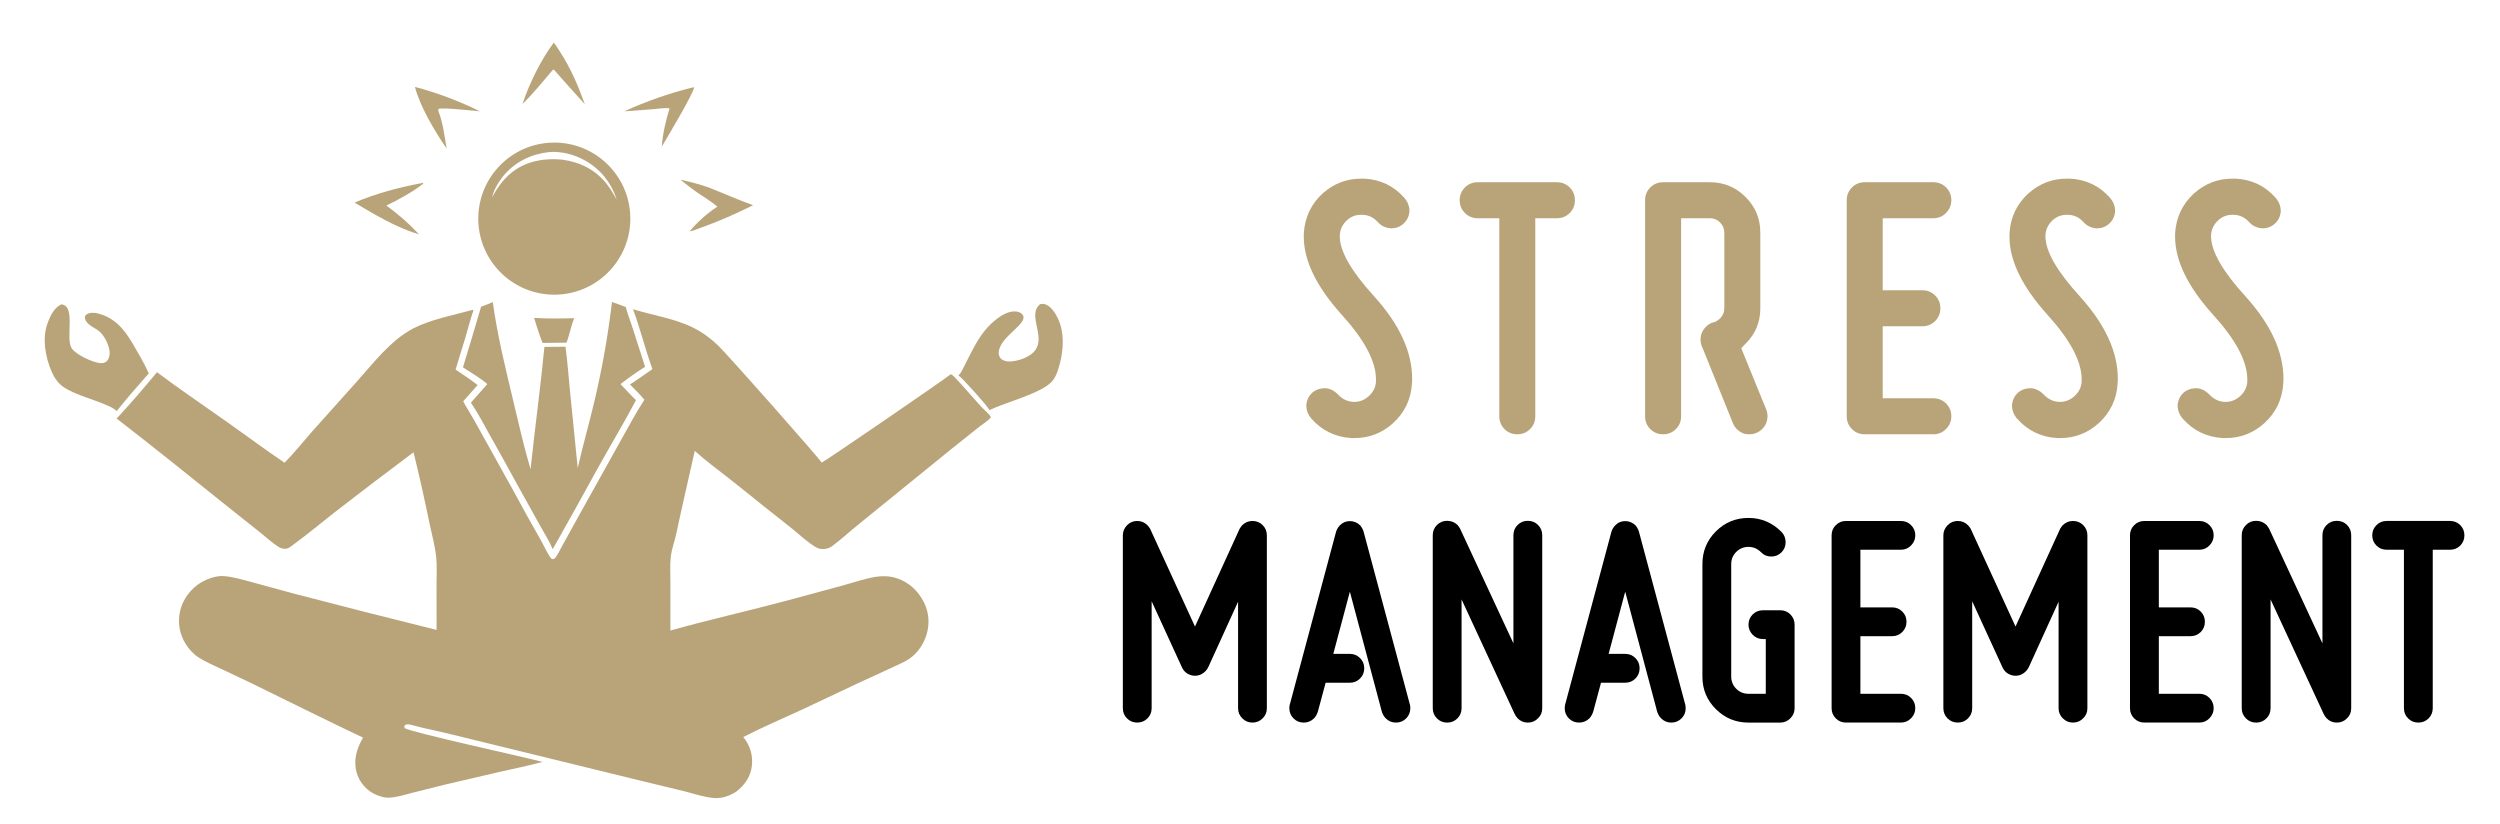 <?xml version="1.0" encoding="utf-8"?>
<!-- Generator: Adobe Illustrator 16.0.0, SVG Export Plug-In . SVG Version: 6.00 Build 0)  -->
<!DOCTYPE svg PUBLIC "-//W3C//DTD SVG 1.1//EN" "http://www.w3.org/Graphics/SVG/1.1/DTD/svg11.dtd">
<svg version="1.1" id="Calque_1" xmlns="http://www.w3.org/2000/svg" xmlns:xlink="http://www.w3.org/1999/xlink" x="0px" y="0px"
	 width="182px" height="60px" viewBox="0 0 182 60" enable-background="new 0 0 182 60" xml:space="preserve">
<g>
	<g>
		<g>
			<path fill="#B9A479" d="M95.479,30.488c-0.254-0.289-0.379-0.615-0.379-0.983c0.025-0.367,0.17-0.672,0.432-0.917
				c0.253-0.217,0.567-0.327,0.944-0.327c0.358,0.026,0.672,0.185,0.943,0.471c0.306,0.324,0.668,0.498,1.089,0.526h0.09
				c0.394,0,0.743-0.143,1.05-0.419c0.323-0.289,0.499-0.645,0.523-1.063v-0.156c0-1.312-0.834-2.883-2.503-4.719
				c-1.834-2.036-2.752-3.928-2.752-5.676v-0.221c0.071-1.183,0.533-2.16,1.389-2.936c0.805-0.708,1.731-1.063,2.779-1.063h0.236
				c1.17,0.061,2.14,0.523,2.909,1.389c0.254,0.29,0.379,0.616,0.379,0.983c-0.025,0.365-0.17,0.669-0.431,0.905
				c-0.246,0.226-0.542,0.34-0.892,0.34c-0.401-0.017-0.734-0.175-0.997-0.47c-0.296-0.325-0.659-0.497-1.086-0.513h-0.133
				c-0.384,0-0.72,0.13-1.008,0.395c-0.324,0.296-0.498,0.652-0.523,1.074v0.103c0,1.083,0.842,2.547,2.529,4.393
				c1.826,2.026,2.739,4.019,2.739,5.976c0,0.113-0.004,0.222-0.013,0.328c-0.069,1.162-0.533,2.132-1.389,2.909
				c-0.804,0.716-1.734,1.075-2.792,1.075h-0.223C97.217,31.82,96.247,31.354,95.479,30.488z"/>
			<path fill="#B9A479" d="M107.576,15.888c-0.367,0-0.677-0.126-0.93-0.38c-0.254-0.253-0.382-0.563-0.382-0.931
				c0-0.366,0.128-0.677,0.382-0.931c0.253-0.253,0.563-0.38,0.93-0.38h5.767c0.366,0,0.676,0.127,0.932,0.38
				c0.251,0.254,0.379,0.564,0.379,0.931c0,0.367-0.128,0.678-0.379,0.931c-0.256,0.254-0.565,0.38-0.932,0.38h-1.574v14.418
				c0,0.366-0.127,0.677-0.38,0.931c-0.253,0.253-0.563,0.379-0.93,0.379c-0.368,0-0.677-0.126-0.93-0.379
				c-0.253-0.254-0.38-0.564-0.38-0.931V15.888H107.576z"/>
			<path fill="#B9A479" d="M124.795,23.451c0.142-0.044,0.284-0.138,0.434-0.276c0.2-0.201,0.301-0.444,0.301-0.733v-5.505
				c0-0.288-0.103-0.534-0.309-0.74c-0.203-0.205-0.45-0.309-0.738-0.309h-2.097v14.418c0,0.366-0.128,0.677-0.38,0.931
				c-0.257,0.253-0.565,0.379-0.931,0.379c-0.369,0-0.678-0.126-0.931-0.379c-0.256-0.254-0.381-0.564-0.381-0.931V14.577
				c0-0.366,0.125-0.677,0.381-0.931c0.253-0.253,0.562-0.38,0.931-0.38h3.407c1.013,0,1.879,0.358,2.594,1.075
				c0.718,0.716,1.075,1.581,1.075,2.595v5.505c0,1.015-0.357,1.875-1.075,2.58c-0.219,0.229-0.323,0.339-0.313,0.331l1.795,4.402
				c0.08,0.174,0.119,0.358,0.119,0.551c0,0.129-0.023,0.266-0.066,0.406c-0.111,0.34-0.332,0.593-0.654,0.759
				c-0.184,0.098-0.381,0.145-0.59,0.145c-0.115,0-0.241-0.013-0.38-0.037c-0.358-0.125-0.625-0.354-0.801-0.696l-2.241-5.557
				c-0.096-0.176-0.145-0.377-0.145-0.604c0-0.367,0.133-0.677,0.394-0.93C124.368,23.607,124.568,23.495,124.795,23.451z"/>
			<path fill="#B9A479" d="M134.442,14.577c0-0.366,0.127-0.677,0.379-0.931c0.256-0.253,0.564-0.38,0.932-0.38h4.994
				c0.367,0,0.678,0.127,0.932,0.38c0.25,0.254,0.379,0.564,0.379,0.931c0,0.351-0.129,0.655-0.379,0.918
				c-0.254,0.263-0.564,0.393-0.932,0.393h-3.684v5.243h2.883c0.367,0,0.678,0.128,0.932,0.38c0.252,0.253,0.383,0.563,0.383,0.931
				c0,0.366-0.131,0.677-0.383,0.931c-0.254,0.252-0.564,0.38-0.932,0.38h-2.883v5.243h3.684c0.367,0,0.678,0.127,0.932,0.381
				c0.25,0.252,0.379,0.563,0.379,0.93c0,0.35-0.129,0.655-0.379,0.918c-0.254,0.26-0.564,0.392-0.932,0.392h-4.994
				c-0.367,0-0.676-0.126-0.932-0.379c-0.252-0.254-0.379-0.564-0.379-0.931V14.577z"/>
			<path fill="#B9A479" d="M146.854,30.488c-0.254-0.289-0.381-0.615-0.381-0.983c0.025-0.367,0.17-0.672,0.434-0.917
				c0.252-0.217,0.566-0.327,0.941-0.327c0.361,0.026,0.674,0.185,0.945,0.471c0.305,0.324,0.668,0.498,1.086,0.526h0.092
				c0.393,0,0.744-0.143,1.049-0.419c0.324-0.289,0.5-0.645,0.525-1.063v-0.156c0-1.312-0.836-2.883-2.504-4.719
				c-1.834-2.036-2.752-3.928-2.752-5.676v-0.221c0.07-1.183,0.533-2.16,1.391-2.936c0.803-0.708,1.727-1.063,2.777-1.063h0.238
				c1.17,0.061,2.139,0.523,2.908,1.389c0.252,0.29,0.379,0.616,0.379,0.983c-0.027,0.365-0.172,0.669-0.432,0.905
				c-0.246,0.226-0.543,0.34-0.893,0.34c-0.402-0.017-0.734-0.175-0.996-0.47c-0.299-0.325-0.658-0.497-1.086-0.513h-0.133
				c-0.385,0-0.719,0.13-1.01,0.395c-0.32,0.296-0.498,0.652-0.523,1.074v0.103c0,1.083,0.842,2.547,2.529,4.393
				c1.826,2.026,2.74,4.019,2.74,5.976c0,0.113-0.004,0.222-0.014,0.328c-0.068,1.162-0.533,2.132-1.389,2.909
				c-0.805,0.716-1.734,1.075-2.793,1.075h-0.223C148.591,31.82,147.622,31.354,146.854,30.488z"/>
			<path fill="#B9A479" d="M158.911,30.488c-0.252-0.289-0.379-0.615-0.379-0.983c0.025-0.367,0.17-0.672,0.432-0.917
				c0.254-0.217,0.568-0.327,0.945-0.327c0.357,0.026,0.672,0.185,0.941,0.471c0.307,0.324,0.67,0.498,1.088,0.526h0.094
				c0.391,0,0.74-0.143,1.049-0.419c0.322-0.289,0.498-0.645,0.523-1.063v-0.156c0-1.312-0.834-2.883-2.504-4.719
				c-1.834-2.036-2.754-3.928-2.754-5.676v-0.221c0.07-1.183,0.535-2.16,1.391-2.936c0.803-0.708,1.729-1.063,2.777-1.063h0.238
				c1.17,0.061,2.141,0.523,2.908,1.389c0.252,0.29,0.381,0.616,0.381,0.983c-0.027,0.365-0.17,0.669-0.434,0.905
				c-0.244,0.226-0.541,0.34-0.893,0.34c-0.398-0.017-0.732-0.175-0.994-0.47c-0.297-0.325-0.66-0.497-1.088-0.513h-0.133
				c-0.385,0-0.719,0.13-1.006,0.395c-0.324,0.296-0.502,0.652-0.527,1.074v0.103c0,1.083,0.844,2.547,2.531,4.393
				c1.824,2.026,2.74,4.019,2.74,5.976c0,0.113-0.006,0.222-0.014,0.328c-0.072,1.162-0.533,2.132-1.391,2.909
				c-0.803,0.716-1.734,1.075-2.791,1.075h-0.223C160.649,31.82,159.679,31.354,158.911,30.488z"/>
		</g>
		<g>
			<path d="M90.436,38.231c0.216-0.204,0.464-0.305,0.744-0.305c0.294,0,0.541,0.101,0.744,0.305
				c0.203,0.201,0.303,0.449,0.303,0.741v12.593c0,0.286-0.1,0.529-0.303,0.725c-0.203,0.209-0.45,0.314-0.744,0.314
				c-0.287,0-0.532-0.101-0.735-0.304c-0.208-0.202-0.313-0.449-0.313-0.735v-7.759l-2.149,4.719
				c-0.112,0.253-0.291,0.441-0.536,0.566c-0.147,0.071-0.297,0.104-0.451,0.104c-0.126,0-0.245-0.02-0.357-0.062
				c-0.272-0.099-0.468-0.276-0.586-0.535l-2.213-4.825v7.783c0,0.293-0.102,0.541-0.305,0.743c-0.203,0.203-0.45,0.304-0.744,0.304
				s-0.542-0.101-0.744-0.304c-0.204-0.202-0.304-0.45-0.304-0.743V38.973c0-0.277,0.101-0.522,0.304-0.734
				c0.203-0.208,0.45-0.312,0.744-0.312s0.541,0.104,0.744,0.312c0.071,0.072,0.133,0.153,0.188,0.243l3.272,7.13l3.251-7.12
				C90.302,38.4,90.366,38.314,90.436,38.231z"/>
			<path d="M98.268,47.602c0.293,0,0.541,0.104,0.744,0.306c0.202,0.202,0.305,0.452,0.305,0.743c0,0.295-0.103,0.542-0.305,0.746
				c-0.203,0.203-0.451,0.305-0.744,0.305h-1.762l-0.555,2.065c-0.056,0.201-0.15,0.378-0.284,0.523
				c-0.208,0.209-0.46,0.314-0.755,0.314c-0.292,0-0.542-0.101-0.743-0.304c-0.204-0.202-0.304-0.45-0.304-0.743
				c0-0.071,0.006-0.145,0.021-0.222l3.355-12.53c0.042-0.195,0.136-0.377,0.282-0.543c0.21-0.218,0.459-0.326,0.746-0.326
				c0.293,0,0.548,0.108,0.766,0.326c0.132,0.166,0.219,0.348,0.262,0.543l3.354,12.53c0.015,0.077,0.021,0.15,0.021,0.222
				c0,0.293-0.103,0.541-0.304,0.743c-0.203,0.203-0.452,0.304-0.744,0.304c-0.293,0-0.542-0.105-0.745-0.314
				c-0.14-0.14-0.238-0.316-0.293-0.523l-2.316-8.693l-1.206,4.528H98.268z"/>
			<path d="M106.403,51.558c0,0.293-0.102,0.541-0.304,0.743c-0.204,0.203-0.451,0.304-0.746,0.304c-0.292,0-0.54-0.101-0.743-0.304
				c-0.203-0.202-0.305-0.45-0.305-0.743V38.963c0-0.294,0.102-0.54,0.305-0.743c0.203-0.204,0.451-0.304,0.743-0.304
				c0.288,0,0.541,0.1,0.755,0.304c0.07,0.085,0.13,0.169,0.178,0.251l3.891,8.367v-7.875c0-0.294,0.101-0.54,0.303-0.743
				c0.204-0.204,0.451-0.304,0.745-0.304s0.542,0.1,0.744,0.304c0.204,0.203,0.305,0.449,0.305,0.743v12.603
				c0,0.286-0.101,0.529-0.305,0.725c-0.202,0.209-0.45,0.314-0.744,0.314s-0.541-0.105-0.745-0.314
				c-0.09-0.098-0.167-0.212-0.23-0.348l-3.848-8.304V51.558z"/>
			<path d="M118.315,47.602c0.292,0,0.54,0.104,0.745,0.306c0.202,0.202,0.303,0.452,0.303,0.743c0,0.295-0.101,0.542-0.303,0.746
				c-0.205,0.203-0.453,0.305-0.745,0.305h-1.762l-0.556,2.065c-0.058,0.201-0.151,0.378-0.284,0.523
				c-0.209,0.209-0.461,0.314-0.755,0.314s-0.54-0.101-0.744-0.304c-0.203-0.202-0.303-0.45-0.303-0.743
				c0-0.071,0.006-0.145,0.02-0.222l3.356-12.53c0.042-0.195,0.136-0.377,0.282-0.543c0.21-0.218,0.457-0.326,0.745-0.326
				c0.292,0,0.548,0.108,0.765,0.326c0.133,0.166,0.222,0.348,0.262,0.543l3.357,12.53c0.012,0.077,0.02,0.15,0.02,0.222
				c0,0.293-0.103,0.541-0.304,0.743c-0.204,0.203-0.451,0.304-0.745,0.304c-0.293,0-0.542-0.105-0.744-0.314
				c-0.141-0.14-0.238-0.316-0.294-0.523l-2.316-8.693l-1.207,4.528H118.315z"/>
			<path d="M129.704,38.734c0.193,0.207,0.289,0.454,0.289,0.734c0,0.291-0.098,0.539-0.301,0.741
				c-0.205,0.203-0.451,0.307-0.746,0.307c-0.293,0-0.543-0.105-0.744-0.315c-0.258-0.259-0.563-0.388-0.912-0.388
				s-0.646,0.123-0.892,0.366c-0.245,0.245-0.366,0.542-0.366,0.891v8.18c0,0.35,0.121,0.646,0.366,0.892
				c0.245,0.243,0.542,0.366,0.892,0.366h1.258v-3.985h-0.209c-0.295,0-0.543-0.104-0.746-0.313
				c-0.201-0.209-0.303-0.456-0.303-0.735c0-0.291,0.102-0.541,0.303-0.742c0.203-0.203,0.451-0.306,0.746-0.306h1.268
				c0.293,0,0.541,0.106,0.74,0.309c0.199,0.206,0.299,0.454,0.299,0.739v6.084c0,0.28-0.1,0.522-0.305,0.732
				c-0.203,0.209-0.449,0.314-0.744,0.314h-2.307c-0.922,0-1.714-0.326-2.37-0.976c-0.658-0.65-0.984-1.44-0.984-2.369v-8.199
				c0-0.928,0.325-1.722,0.978-2.374c0.655-0.654,1.448-0.981,2.377-0.981C128.22,37.705,129.024,38.047,129.704,38.734z"/>
			<path d="M133.341,38.973c0-0.292,0.102-0.54,0.305-0.741c0.201-0.204,0.449-0.305,0.742-0.305h3.996
				c0.293,0,0.541,0.101,0.744,0.305c0.203,0.201,0.305,0.449,0.305,0.741c0,0.28-0.102,0.526-0.305,0.734
				c-0.203,0.21-0.451,0.314-0.744,0.314h-2.947v4.196h2.307c0.295,0,0.543,0.1,0.742,0.304c0.207,0.204,0.307,0.451,0.307,0.744
				c0,0.292-0.1,0.54-0.307,0.745c-0.199,0.201-0.447,0.305-0.742,0.305h-2.307v4.192h2.947c0.293,0,0.541,0.101,0.744,0.303
				c0.203,0.204,0.305,0.453,0.305,0.747c0,0.28-0.102,0.522-0.305,0.732c-0.203,0.209-0.451,0.314-0.744,0.314h-3.996
				c-0.293,0-0.541-0.101-0.742-0.304c-0.203-0.202-0.305-0.45-0.305-0.743V38.973z"/>
			<path d="M150.169,38.231c0.217-0.204,0.463-0.305,0.744-0.305c0.295,0,0.541,0.101,0.744,0.305
				c0.205,0.201,0.305,0.449,0.305,0.741v12.593c0,0.286-0.1,0.529-0.305,0.725c-0.203,0.209-0.449,0.314-0.744,0.314
				c-0.285,0-0.531-0.101-0.734-0.304c-0.209-0.202-0.314-0.449-0.314-0.735v-7.759l-2.148,4.719
				c-0.111,0.253-0.293,0.441-0.535,0.566c-0.148,0.071-0.299,0.104-0.451,0.104c-0.125,0-0.244-0.02-0.355-0.062
				c-0.273-0.099-0.469-0.276-0.588-0.535l-2.213-4.825v7.783c0,0.293-0.1,0.541-0.305,0.743c-0.203,0.203-0.449,0.304-0.744,0.304
				c-0.293,0-0.541-0.101-0.744-0.304c-0.203-0.202-0.305-0.45-0.305-0.743V38.973c0-0.277,0.102-0.522,0.305-0.734
				c0.203-0.208,0.451-0.312,0.744-0.312c0.295,0,0.541,0.104,0.744,0.312c0.07,0.072,0.131,0.153,0.189,0.243l3.271,7.13l3.25-7.12
				C150.036,38.4,150.097,38.314,150.169,38.231z"/>
			<path d="M155.063,38.973c0-0.292,0.102-0.54,0.305-0.741c0.205-0.204,0.451-0.305,0.746-0.305h3.992
				c0.297,0,0.543,0.101,0.744,0.305c0.203,0.201,0.305,0.449,0.305,0.741c0,0.28-0.102,0.526-0.305,0.734
				c-0.201,0.21-0.447,0.314-0.744,0.314h-2.943v4.196h2.307c0.293,0,0.539,0.1,0.744,0.304c0.201,0.204,0.303,0.451,0.303,0.744
				c0,0.292-0.102,0.54-0.303,0.745c-0.205,0.201-0.451,0.305-0.744,0.305h-2.307v4.192h2.943c0.297,0,0.543,0.101,0.744,0.303
				c0.203,0.204,0.305,0.453,0.305,0.747c0,0.28-0.102,0.522-0.305,0.732c-0.201,0.209-0.447,0.314-0.744,0.314h-3.992
				c-0.295,0-0.541-0.101-0.746-0.304c-0.203-0.202-0.305-0.45-0.305-0.743V38.973z"/>
			<path d="M165.298,51.558c0,0.293-0.102,0.541-0.305,0.743c-0.203,0.203-0.451,0.304-0.744,0.304
				c-0.295,0-0.541-0.101-0.742-0.304c-0.205-0.202-0.309-0.45-0.309-0.743V38.963c0-0.294,0.104-0.54,0.309-0.743
				c0.201-0.204,0.447-0.304,0.742-0.304c0.289,0,0.539,0.1,0.756,0.304c0.068,0.085,0.127,0.169,0.178,0.251l3.891,8.367v-7.875
				c0-0.294,0.1-0.54,0.303-0.743c0.203-0.204,0.449-0.304,0.742-0.304c0.297,0,0.545,0.1,0.746,0.304
				c0.205,0.203,0.303,0.449,0.303,0.743v12.603c0,0.286-0.098,0.529-0.303,0.725c-0.201,0.209-0.449,0.314-0.746,0.314
				c-0.293,0-0.539-0.105-0.742-0.314c-0.092-0.098-0.168-0.212-0.229-0.348l-3.85-8.304V51.558z"/>
			<path d="M173.749,40.021c-0.293,0-0.541-0.101-0.744-0.304s-0.305-0.451-0.305-0.745c0-0.292,0.102-0.54,0.305-0.741
				c0.203-0.204,0.451-0.305,0.744-0.305h4.613c0.293,0,0.541,0.101,0.746,0.305c0.201,0.201,0.301,0.449,0.301,0.741
				c0,0.294-0.1,0.542-0.301,0.745c-0.205,0.203-0.453,0.304-0.746,0.304h-1.258v11.536c0,0.293-0.102,0.541-0.303,0.743
				c-0.205,0.203-0.455,0.304-0.746,0.304c-0.293,0-0.543-0.101-0.744-0.304c-0.203-0.202-0.305-0.45-0.305-0.743V40.021H173.749z"
				/>
		</g>
	</g>
	<g>
		<path fill="#B9A479" d="M38.034,7.569c0.527-1.543,1.309-3.152,2.278-4.465c0.165,0.184,0.298,0.424,0.435,0.631
			c0.795,1.211,1.34,2.5,1.83,3.856c-0.748-0.849-1.521-1.668-2.257-2.53c-0.052,0.021-0.085,0.037-0.122,0.08
			C39.492,5.967,38.82,6.813,38.034,7.569z"/>
		<path fill="#B9A479" d="M32.518,10.812c-0.842-1.201-1.947-3.069-2.31-4.484c1.603,0.418,3.246,1.041,4.728,1.775
			c-0.36-0.027-2.809-0.301-3.018-0.173l-0.014,0.132C32.253,8.904,32.354,9.92,32.518,10.812z"/>
		<path fill="#B9A479" d="M45.451,8.104c1.617-0.741,3.3-1.328,5.027-1.751l0.049,0.005c0.027,0.333-2.008,3.748-2.351,4.318
			c0.065-0.931,0.298-1.902,0.568-2.791c-0.403-0.046-0.867,0.039-1.272,0.07L45.451,8.104z"/>
		<path fill="#B9A479" d="M45.876,15.554c-0.2-3.049-2.831-5.358-5.878-5.163c-3.053,0.198-5.368,2.834-5.167,5.889
			c0.2,3.054,2.839,5.364,5.891,5.161C43.77,21.235,46.076,18.603,45.876,15.554z M44.874,14.503c-0.01-0.02-0.02-0.037-0.03-0.056
			c-0.181-0.331-0.376-0.657-0.601-0.958c-0.813-1.086-1.946-1.672-3.269-1.861c-0.741-0.079-1.519-0.041-2.238,0.168
			c-1.396,0.406-2.243,1.334-2.916,2.566c0.005-0.021,0.011-0.042,0.017-0.063c0.143-0.517,0.425-1.013,0.758-1.429
			c0.873-1.087,2.05-1.652,3.411-1.803c0.871-0.061,1.781,0.178,2.546,0.596c1.098,0.596,1.924,1.592,2.309,2.777
			c0.006,0.02,0.012,0.039,0.018,0.06c0.004,0.011,0.007,0.021,0.01,0.03C44.884,14.521,44.879,14.512,44.874,14.503z"/>
		<path fill="#B9A479" d="M50.207,16.844c0.537-0.666,1.3-1.331,2.018-1.802c-0.451-0.383-0.982-0.693-1.471-1.031
			c-0.419-0.291-0.817-0.613-1.219-0.929c0.696,0.155,1.375,0.323,2.047,0.562c1.082,0.423,2.153,0.904,3.243,1.297
			c-1.246,0.613-2.486,1.175-3.797,1.636C50.771,16.666,50.476,16.799,50.207,16.844z"/>
		<path fill="#B9A479" d="M25.813,14.746c1.6-0.671,3.196-1.095,4.897-1.417l0.103-0.002l-0.017,0.055
			c-0.684,0.551-1.864,1.207-2.668,1.58c0.883,0.648,1.626,1.289,2.374,2.094c-0.524-0.146-1.033-0.354-1.529-0.576
			C27.877,15.985,26.841,15.366,25.813,14.746z"/>
		<path fill="#B9A479" d="M42.058,34.073c0.371-1.655,0.851-3.286,1.233-4.939c0.556-2.356,0.977-4.745,1.26-7.148
			c0.338,0.11,0.672,0.242,1.007,0.366c0.118,0.476,0.311,0.951,0.462,1.419l0.942,2.932c-0.611,0.383-1.219,0.818-1.79,1.26
			c0.377,0.389,0.737,0.792,1.129,1.168c-0.848,1.606-1.793,3.182-2.681,4.77c-1.115,2.035-2.243,4.063-3.384,6.083
			c-0.218-0.542-0.55-1.062-0.833-1.569l-1.586-2.844c-0.721-1.325-1.453-2.646-2.195-3.962c-0.43-0.767-0.841-1.569-1.34-2.294
			c0.394-0.457,0.792-0.908,1.194-1.355c-0.535-0.459-1.184-0.831-1.773-1.214l0.663-2.196l0.657-2.219
			c0.289-0.1,0.569-0.221,0.851-0.337c0.336,2.403,0.905,4.745,1.471,7.104c0.404,1.688,0.786,3.4,1.279,5.064
			c0.313-2.973,0.724-5.938,1.01-8.91c0.511,0.003,1.023,0,1.534-0.01c0.146,1.08,0.222,2.176,0.332,3.265L42.058,34.073z"/>
		<path fill="#B9A479" d="M70.367,26.317c0.102-0.199,0.202-0.396,0.304-0.594c0.156-0.309,0.321-0.611,0.502-0.91
			c0.273-0.447,0.585-0.872,0.97-1.232c0.462-0.43,1.106-0.944,1.774-0.908c0.188,0.008,0.397,0.07,0.52,0.223
			c0.514,0.65-1.656,1.564-1.729,2.756c-0.01,0.17,0.041,0.335,0.162,0.455c0.155,0.156,0.384,0.209,0.596,0.209
			c0.571,0.002,1.351-0.256,1.761-0.663c0.783-0.776,0.117-1.86,0.138-2.76c0.007-0.301,0.099-0.508,0.317-0.717l0.037-0.034
			c0.107-0.02,0.231-0.033,0.338-0.002c0.433,0.128,0.738,0.609,0.93,0.985c0.572,1.132,0.43,2.636,0.032,3.813
			c-0.102,0.301-0.229,0.611-0.449,0.848c-0.818,0.875-3.358,1.489-4.554,2.078c-0.001-0.01-0.001-0.021-0.003-0.031
			c-0.043-0.195-2-2.365-2.245-2.514c0.016-0.012,0.03-0.023,0.045-0.035c0.097-0.082,0.162-0.206,0.222-0.314
			c0.078-0.139,0.146-0.283,0.218-0.425C70.291,26.47,70.329,26.394,70.367,26.317z"/>
		<path fill="#B9A479" d="M8.5,29.925c-0.261-0.242-0.594-0.369-0.917-0.506c-0.897-0.383-2.492-0.789-3.193-1.426
			c-0.277-0.254-0.473-0.578-0.623-0.919c-0.472-1.065-0.719-2.492-0.284-3.603c0.2-0.513,0.463-1.084,0.989-1.313
			c0.018,0.003,0.038,0.005,0.056,0.007c1.01,0.186,0.206,2.535,0.708,3.215c0.336,0.453,1.461,0.979,2.015,1.049
			c0.175,0.021,0.36,0.007,0.5-0.113c0.146-0.126,0.209-0.326,0.229-0.513c0.055-0.546-0.378-1.407-0.811-1.729
			c-0.286-0.213-0.608-0.324-0.84-0.611c-0.107-0.133-0.167-0.258-0.146-0.43c0.039-0.074,0.07-0.117,0.142-0.16
			c0.233-0.135,0.553-0.117,0.805-0.053c1.688,0.43,2.321,1.846,3.12,3.221c0.204,0.376,0.412,0.749,0.579,1.145
			C10.042,28.08,9.238,28.991,8.5,29.925z"/>
		<path fill="#B9A479" d="M72.132,30.361c-0.016,0.038-0.016,0.043-0.046,0.079c-0.175,0.21-0.539,0.426-0.763,0.604l-2.116,1.688
			l-6.68,5.422c-0.64,0.511-1.247,1.08-1.902,1.571c-0.183,0.139-0.385,0.229-0.616,0.244c-0.228,0.013-0.425-0.017-0.622-0.136
			c-0.596-0.359-1.129-0.863-1.668-1.301c-0.673-0.548-1.363-1.075-2.041-1.618c-0.856-0.684-1.707-1.379-2.57-2.055
			c-0.851-0.665-1.724-1.313-2.53-2.031c-0.444,2.008-0.92,4.004-1.343,6.016c-0.118,0.563-0.338,1.124-0.402,1.695
			c-0.07,0.624-0.027,1.29-0.027,1.919l0.001,3.444c2.841-0.8,5.73-1.438,8.582-2.205l3.995-1.083
			c0.774-0.214,1.573-0.489,2.363-0.621c0.511-0.083,1.022-0.059,1.518,0.095c0.865,0.271,1.553,0.905,1.97,1.704
			c0.401,0.769,0.467,1.62,0.206,2.447c-0.202,0.642-0.607,1.25-1.149,1.654c-0.361,0.271-0.782,0.435-1.188,0.628
			c-0.785,0.374-1.579,0.724-2.368,1.089l-4.344,2.05c-1.427,0.656-2.882,1.278-4.279,1.995c0.488,0.616,0.715,1.314,0.623,2.105
			c-0.093,0.798-0.521,1.386-1.137,1.874c-0.475,0.304-1.025,0.504-1.594,0.464c-0.718-0.051-1.452-0.308-2.15-0.485l-2.923-0.707
			l-11.739-2.873c-1.486-0.359-2.964-0.739-4.46-1.058c-0.322-0.069-0.647-0.184-0.969-0.237c-0.122-0.021-0.199-0.003-0.299,0.068
			c-0.041,0.101-0.042,0.097-0.004,0.197c0.294,0.274,8.814,2.136,10.041,2.463c-1.018,0.274-2.056,0.486-3.085,0.718l-4.05,0.942
			c-0.758,0.184-1.514,0.374-2.269,0.569c-0.566,0.147-1.148,0.334-1.735,0.374c-0.398,0.025-0.885-0.139-1.23-0.333
			c-0.578-0.332-1.001-0.879-1.177-1.522c-0.245-0.909,0.024-1.726,0.473-2.514c-2.729-1.293-5.436-2.649-8.15-3.974
			c-0.765-0.367-1.532-0.73-2.301-1.089c-0.507-0.237-1.027-0.459-1.5-0.761c-0.394-0.25-0.704-0.592-0.954-0.985
			c-0.467-0.732-0.604-1.584-0.408-2.432c0.193-0.826,0.771-1.603,1.496-2.041c0.421-0.255,1.097-0.508,1.602-0.482
			c0.735,0.039,1.445,0.267,2.152,0.453l2.976,0.811c3.474,0.909,6.954,1.795,10.44,2.656l-0.001-3.396
			c0-0.625,0.038-1.282-0.026-1.902c-0.084-0.826-0.32-1.657-0.491-2.471c-0.351-1.728-0.737-3.448-1.158-5.161
			c-1.923,1.435-3.833,2.887-5.728,4.357c-0.987,0.771-1.953,1.581-2.962,2.323c-0.159,0.117-0.372,0.304-0.567,0.338
			c-0.202,0.035-0.404-0.025-0.574-0.133c-0.457-0.286-0.872-0.68-1.296-1.016l-2.667-2.122c-2.59-2.08-5.19-4.172-7.82-6.203
			c1.012-1.095,1.99-2.221,2.935-3.373c1.655,1.238,3.38,2.408,5.07,3.6c1.408,0.992,2.789,2.027,4.218,2.988
			c0.686-0.686,1.312-1.483,1.954-2.212l3.309-3.696c1.21-1.354,2.478-3.02,4.108-3.87c1.222-0.636,2.979-0.983,4.322-1.349
			l0.022,0.006l0.031,0.047c-0.227,0.656-0.397,1.34-0.594,2.006c-0.227,0.766-0.479,1.523-0.7,2.291
			c0.549,0.356,1.085,0.725,1.603,1.124c-0.353,0.392-0.703,0.786-1.05,1.183c0.269,0.499,0.58,0.98,0.858,1.477l2.781,5.004
			c0.65,1.215,1.318,2.418,2.004,3.611c0.247,0.437,0.464,0.965,0.766,1.358c0.064,0.028,0.079,0.049,0.152,0.033
			c0.083-0.021,0.131-0.065,0.18-0.136c0.194-0.279,0.355-0.628,0.523-0.928l1.151-2.08l3.021-5.42
			c0.576-1.021,1.114-2.049,1.755-3.033c-0.325-0.389-0.686-0.755-1.049-1.107c0.551-0.365,1.096-0.74,1.634-1.124
			c-0.523-1.435-0.88-2.929-1.411-4.36c1.438,0.451,3.004,0.666,4.361,1.336c0.675,0.332,1.266,0.765,1.81,1.284
			c0.746,0.71,7.499,8.363,7.562,8.546c0.26-0.1,9.174-6.209,9.401-6.438c0.081,0.042,0.159,0.102,0.224,0.167
			c0.704,0.718,1.35,1.514,2.037,2.252C71.645,29.841,72.047,30.149,72.132,30.361z"/>
		<path fill="#B9A479" d="M39.501,24.966c-0.244-0.592-0.427-1.213-0.62-1.824c0.979,0.062,1.938,0.049,2.917,0.021
			c-0.169,0.428-0.277,0.889-0.404,1.331l-0.146,0.45C40.665,24.945,40.083,24.954,39.501,24.966z"/>
	</g>
</g>
</svg>

